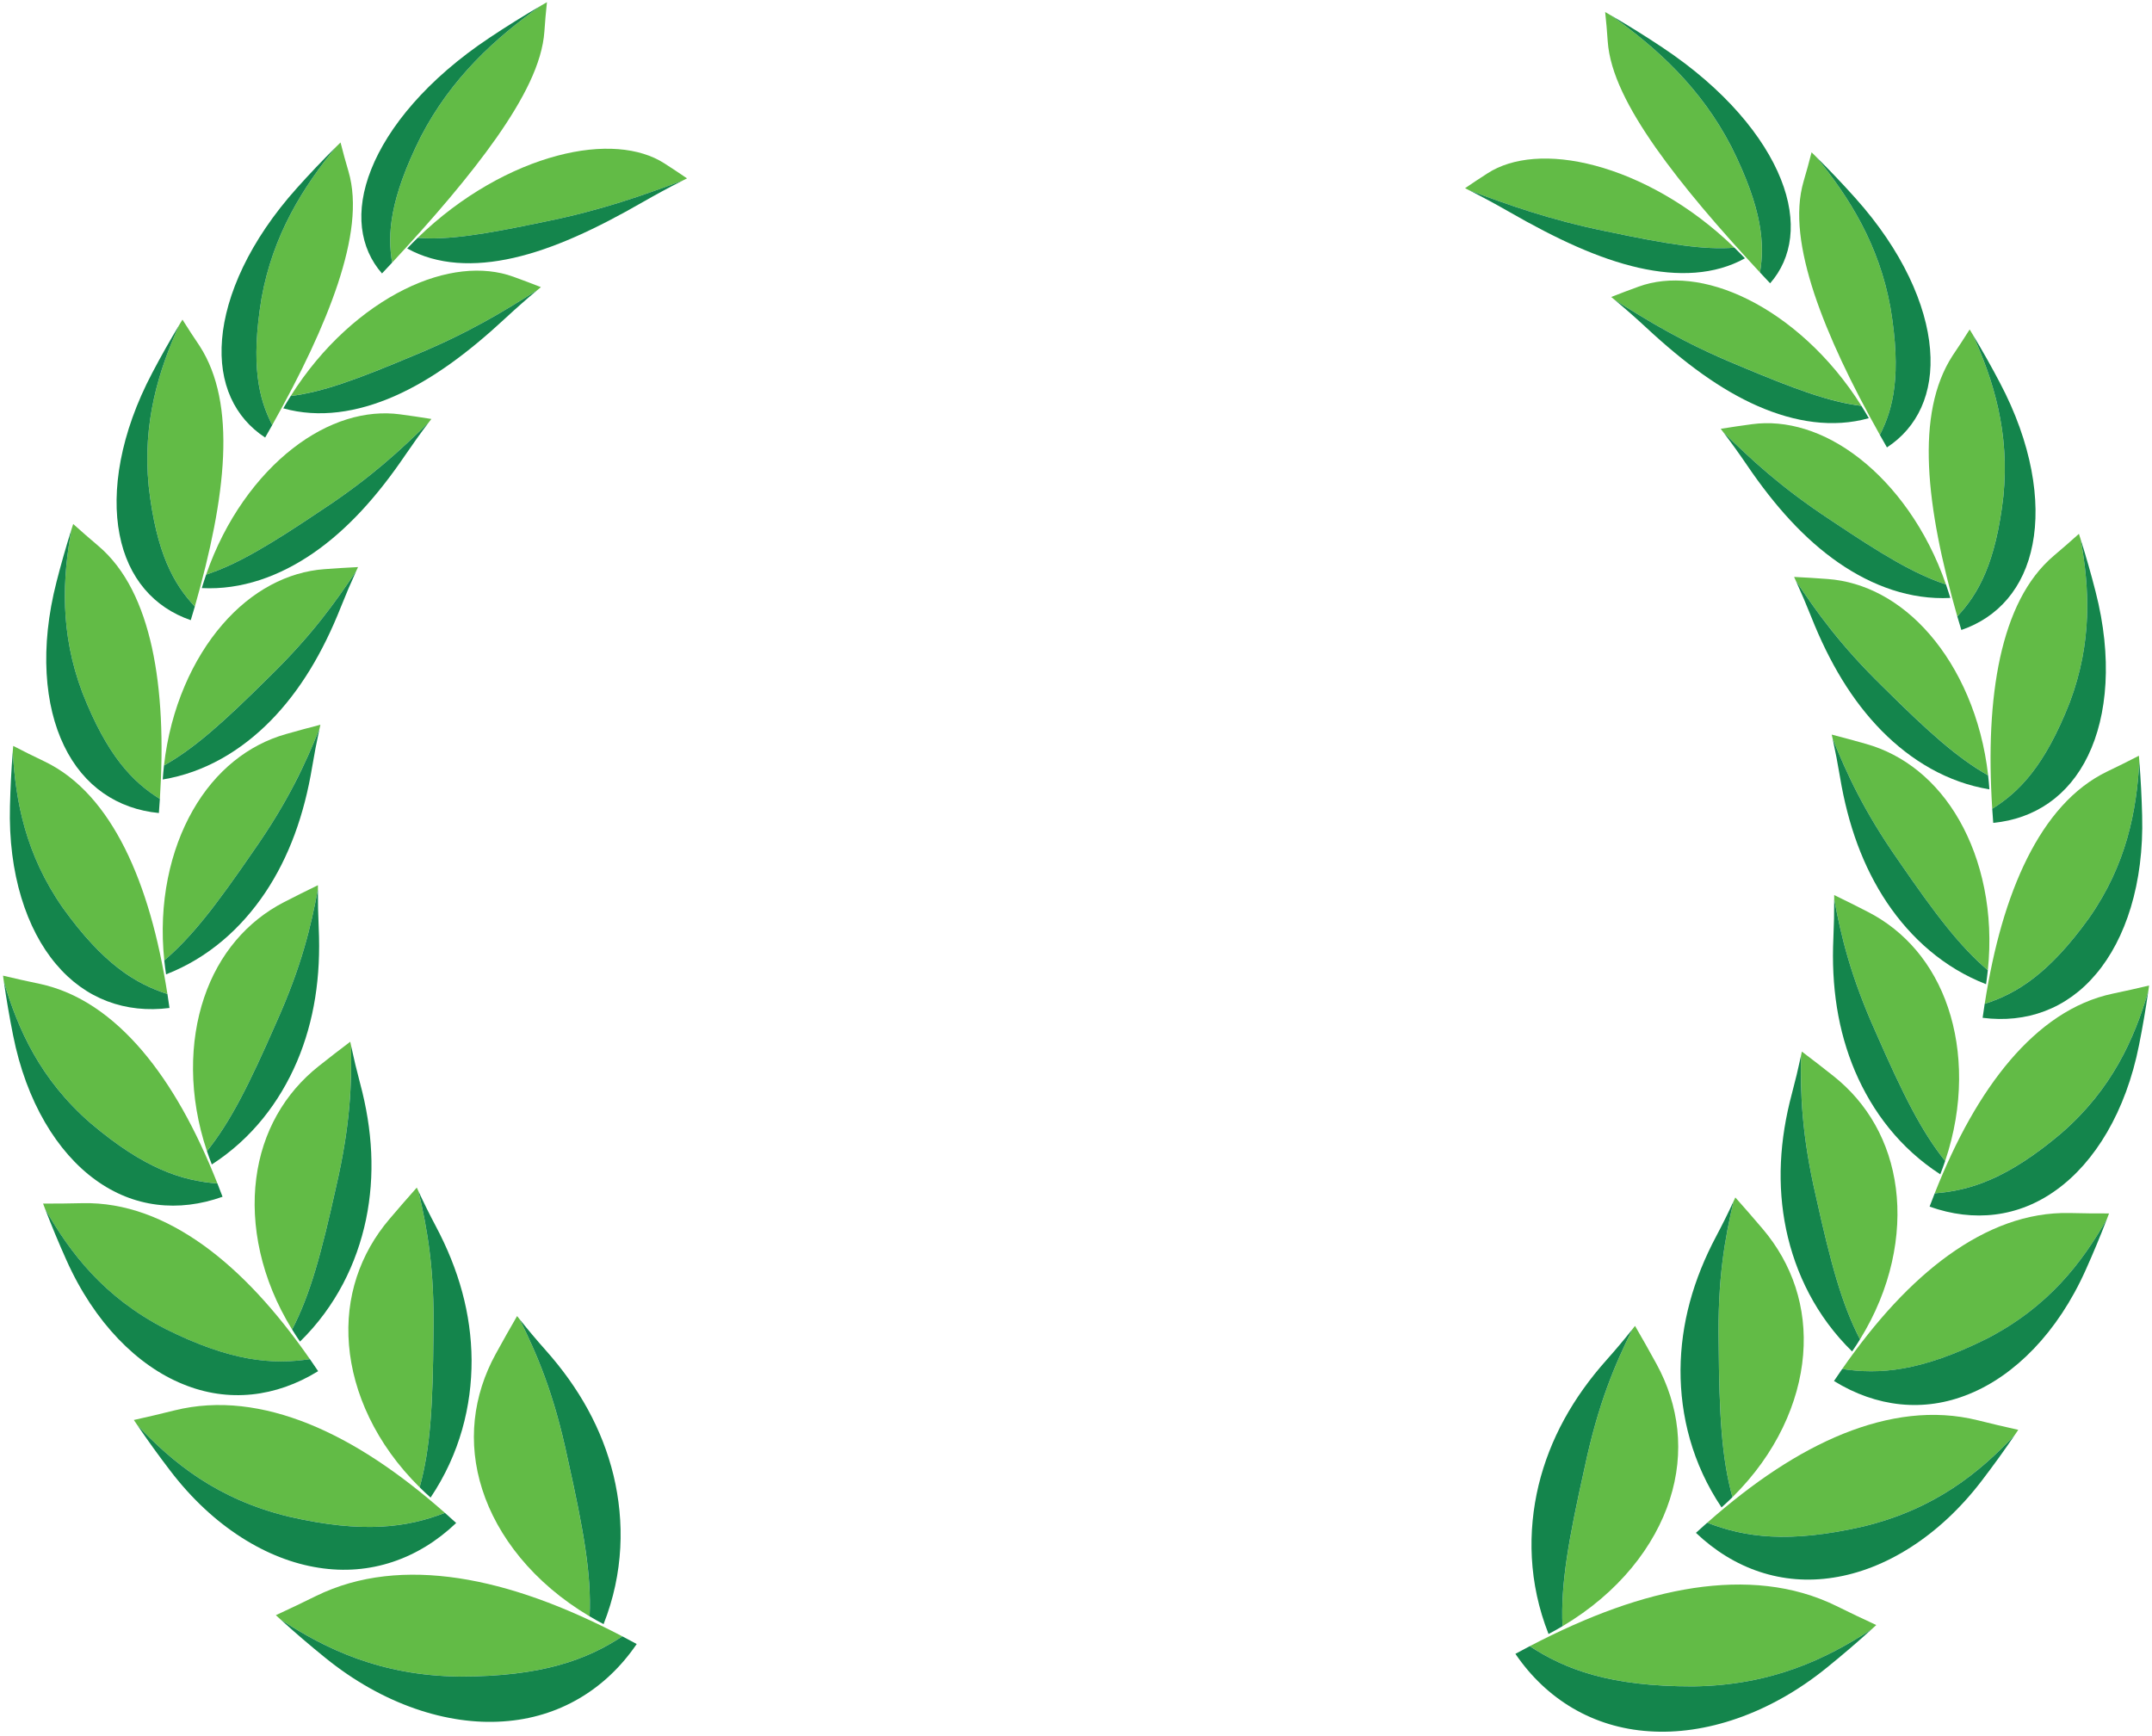 <svg xmlns="http://www.w3.org/2000/svg" xmlns:xlink="http://www.w3.org/1999/xlink" viewBox="0 0 3649.97 2944.98"><defs><style>.cls-1,.cls-4{fill:none;}.cls-2{opacity:0.2;}.cls-3{clip-path:url(#clip-path);}.cls-4{stroke:#2066d6;stroke-miterlimit:10;stroke-width:10px;}.cls-5{fill:#62bb46;}.cls-6{fill:#14854c;}</style><clipPath id="clip-path"><circle class="cls-1" cx="6505.56" cy="1470.96" r="1205.29"/></clipPath></defs><g id="HG_Pattern"><g class="cls-2"><g class="cls-3"><path class="cls-4" d="M2889.44,1135.62c33.32-33.33,51-15.64,84.32-49s15.64-51,49-84.32,51-15.64,84.33-49,15.64-51,49-84.33,51-15.64,84.32-49,15.64-51,49-84.32,51-15.64,84.32-49,15.64-51,49-84.32,51-15.64,84.32-49,15.64-51,49-84.33,51-15.63,84.32-48.95,15.64-51,49-84.33,51-15.64,84.33-49,15.63-51,49-84.32,51-15.64,84.33-49,15.64-51,49-84.33,51-15.64,84.33-49,15.63-51,48.95-84.32,51-15.64,84.33-49,15.64-51,49-84.33,51-15.64,84.33-49,15.64-51,49-84.33,51-15.64,84.33-49,15.64-51,49-84.33,51-15.64,84.33-49,15.64-51,49-84.33,51-15.64,84.32-49,15.65-51,49-84.33,51-15.64,84.33-49,15.64-51,49-84.33,51-15.64,84.33-49,15.64-51,49-84.33,51-15.64,84.33-49,15.64-51,49-84.33,51-15.64,84.33-49,15.64-51,49-84.33,51-15.64,84.32-49,15.64-51,49-84.32,51-15.64,84.32-49,15.64-51,49-84.33,51-15.64,84.33-49,15.64-51,49-84.33,51-15.64,84.34-49,15.64-51,49-84.33,51-15.64,84.33-49,15.64-51,49-84.34,51-15.64,84.33-49,15.64-51,49-84.33,51-15.65,84.33-49,15.64-51,49-84.34,51-15.64,84.34-49"/><path class="cls-4" d="M2976.42,1222.6c33.32-33.32,51-15.64,84.33-49s15.64-51,49-84.33,51-15.64,84.33-49,15.64-51,49-84.32,51-15.64,84.32-49,15.64-51,49-84.33,51-15.63,84.32-49,15.64-51,49-84.33,51-15.63,84.32-49,15.64-51,49-84.33,51-15.64,84.32-49,15.64-51,49-84.32,51-15.64,84.32-49,15.64-51,49-84.32,51-15.64,84.32-49,15.64-51,49-84.33,51-15.64,84.32-49,15.64-51,49-84.33,51-15.63,84.32-49,15.64-51,49-84.32,51-15.64,84.32-49,15.64-51,49-84.33,51-15.64,84.32-49,15.65-51,49-84.32,51-15.64,84.32-49,15.64-51,49-84.33,51-15.64,84.32-49,15.64-51,49-84.33,51-15.64,84.32-49,15.64-51,49-84.33,51-15.64,84.32-49,15.64-51,49-84.33,51-15.64,84.32-49,15.65-51,49-84.33,51-15.64,84.33-49,15.64-51,49-84.33,51-15.64,84.33-49,15.64-51,49-84.33,51-15.64,84.33-49,15.64-51,49-84.32,51-15.64,84.32-49,15.65-51,49-84.33,51-15.65,84.33-49,15.64-51,49-84.33,51-15.64,84.33-49,15.64-51,49-84.33,51-15.64,84.32-49,15.65-51,49-84.34,51-15.64,84.34-49,15.64-51,49-84.33,51-15.65,84.33-49"/><path class="cls-4" d="M3063.41,1309.59c33.32-33.32,51-15.64,84.32-49s15.64-51,49-84.33,51-15.64,84.32-49,15.64-51,49-84.33,51-15.64,84.32-49,15.63-51,49-84.33,51-15.64,84.32-49,15.64-51,49-84.32,51-15.64,84.32-49,15.64-51,49-84.32,51-15.64,84.32-49,15.64-51,49-84.32,51-15.64,84.33-49,15.64-51,49-84.32,51-15.64,84.32-49,15.64-51,49-84.33,51-15.63,84.33-49,15.64-51,49-84.32,51-15.64,84.32-49,15.64-51,49-84.32,51-15.64,84.33-49,15.64-51,49-84.32,51-15.65,84.33-49,15.64-51,49-84.33,51-15.64,84.33-49,15.64-51,49-84.32,51-15.64,84.33-49,15.64-51,49-84.32,51-15.64,84.33-49,15.64-51,49-84.32,51-15.64,84.33-49,15.64-51,49-84.32,51-15.65,84.33-49,15.64-51,49-84.33,51-15.64,84.33-49,15.64-51,49-84.33,51-15.64,84.33-49,15.64-51,49-84.33,51-15.64,84.32-49,15.64-51,49-84.33,51-15.64,84.33-49,15.64-51,49-84.33,51-15.64,84.33-49,15.64-51,49-84.32,51-15.65,84.33-49,15.65-51,49-84.33,51-15.64,84.33-49,15.64-51,49-84.33,51-15.64,84.33-49,15.65-51,49-84.34,51-15.64,84.34-49"/><path class="cls-4" d="M3150.39,1396.57c33.33-33.32,51-15.64,84.33-49s15.64-51,49-84.32,51-15.64,84.33-49,15.64-51,49-84.32,51-15.64,84.32-49,15.64-51,49-84.32,51-15.64,84.32-49,15.64-51,49-84.33,51-15.63,84.32-48.95,15.64-51,49-84.33,51-15.64,84.32-49,15.64-51,49-84.32,51-15.64,84.32-49,15.64-51,49-84.32,51-15.64,84.33-49,15.64-51,49-84.33,51-15.64,84.32-49,15.64-51,49-84.32,51-15.64,84.33-49,15.64-51,49-84.33,51-15.64,84.33-49,15.64-51,49-84.33,51-15.64,84.33-49,15.64-51,49-84.33,51-15.64,84.33-49,15.64-51,49-84.33,51-15.64,84.32-49,15.64-51,49-84.33,51-15.64,84.32-49,15.65-51,49-84.33,51-15.64,84.33-49,15.64-51,49-84.33,51-15.64,84.33-49,15.64-51,49-84.33,51-15.64,84.33-49,15.64-51,49-84.33,51-15.64,84.33-49,15.64-51,49-84.32,51-15.64,84.33-49,15.64-51,49-84.33,51-15.64,84.33-49,15.64-51,49-84.33,51-15.64,84.33-49,15.65-51,49-84.33,51-15.64,84.33-49,15.64-51,49-84.33,51-15.64,84.33-49,15.64-51,49-84.33,51-15.65,84.34-49,15.64-51,49-84.34,51-15.64,84.34-49"/><path class="cls-4" d="M3237.38,1483.56c33.32-33.32,51-15.64,84.33-49s15.64-51,49-84.33,51-15.64,84.33-49,15.64-51,49-84.33,51-15.63,84.32-49,15.64-51,49-84.33,51-15.63,84.32-49,15.64-51,49-84.33,51-15.64,84.32-49,15.64-51,49-84.32,51-15.64,84.33-49,15.63-51,48.95-84.32,51-15.64,84.33-49,15.64-51,49-84.33,51-15.63,84.32-49,15.64-51,49-84.32,51-15.64,84.32-49,15.64-51,49-84.33,51-15.64,84.32-49,15.64-51,49-84.32,51-15.64,84.33-49,15.64-51,49-84.33,51-15.64,84.32-49,15.64-51,49-84.32,51-15.64,84.32-49,15.64-51,49-84.32,51-15.64,84.33-49,15.64-51,49-84.33,51-15.64,84.33-49,15.64-51,49-84.33,51-15.64,84.33-49,15.64-51,49-84.33,51-15.64,84.33-49,15.64-51,49-84.32,51-15.64,84.32-49,15.65-51,49-84.33,51-15.64,84.33-49,15.64-51,49-84.33,51-15.64,84.32-49,15.64-51,49-84.32,51-15.64,84.32-49,15.64-51,49-84.33,51-15.64,84.33-49,15.64-51,49-84.33,51-15.65,84.33-49,15.64-51,49-84.33,51-15.64,84.33-49,15.65-51,49-84.33,51-15.64,84.33-49,15.65-51,49-84.33,51-15.65,84.33-49"/><path class="cls-4" d="M3324.37,1570.55c33.32-33.32,51-15.64,84.32-49s15.64-51,49-84.33,51-15.64,84.32-49,15.64-51,49-84.33,51-15.64,84.32-49,15.64-51,49-84.32,51-15.64,84.33-49,15.64-51,49-84.32,51-15.64,84.32-49,15.64-51,49-84.33,51-15.63,84.32-49,15.64-51,49-84.33,51-15.64,84.33-49,15.63-51,49-84.32,51-15.64,84.33-49,15.64-51,49-84.33,51-15.64,84.33-49,15.63-51,49-84.32,51-15.64,84.32-49,15.64-51,49-84.33,51-15.64,84.33-49,15.64-51,49-84.33,51-15.64,84.33-49,15.64-51,49-84.33,51-15.64,84.33-49,15.64-51,49-84.33,51-15.63,84.33-49,15.64-51,49-84.33,51-15.64,84.33-49,15.64-51,49-84.33,51-15.64,84.33-49,15.64-51,49-84.33,51-15.64,84.33-49,15.64-51,49-84.33,51-15.64,84.33-49,15.64-51,49-84.33,51-15.64,84.32-49,15.64-51,49-84.32,51-15.64,84.32-49,15.64-51,49-84.33,51-15.64,84.33-49,15.64-51,49-84.33,51-15.64,84.34-49,15.64-51,49-84.33,51-15.64,84.33-49,15.65-51,49-84.33,51-15.65,84.33-49,15.64-51,49-84.33,51-15.64,84.33-49,15.65-51,49-84.34,51-15.64,84.34-49"/><path class="cls-4" d="M3411.35,1657.53c33.33-33.32,51-15.64,84.33-49s15.64-51,49-84.32,51-15.65,84.33-49,15.64-51,49-84.32,51-15.64,84.32-49,15.64-51,49-84.32,51-15.64,84.32-49,15.64-51,49-84.33,51-15.63,84.32-49,15.64-51,49-84.33,51-15.64,84.32-49,15.64-51,49-84.32,51-15.64,84.32-49,15.64-51,49-84.32,51-15.64,84.32-49,15.65-51,49-84.33,51-15.64,84.32-49,15.64-51,49-84.32,51-15.64,84.33-49,15.63-51,49-84.33,51-15.64,84.32-49,15.64-51,49-84.33,51-15.64,84.33-49,15.64-51,49-84.33,51-15.64,84.32-49,15.64-51,49-84.33,51-15.64,84.32-49,15.64-51,49-84.33,51-15.64,84.32-49,15.64-51,49-84.33,51-15.64,84.32-49,15.64-51,49-84.33,51-15.64,84.33-49,15.64-51,49-84.33,51-15.64,84.33-49,15.64-51,49-84.33,51-15.64,84.33-49,15.64-51,49-84.33,51-15.63,84.33-49,15.64-51,49-84.32,51-15.64,84.32-49,15.65-51,49-84.33,51-15.65,84.33-49,15.64-51,49-84.33,51-15.64,84.33-49,15.64-51,49-84.33,51-15.64,84.32-49,15.65-51,49-84.33,51-15.65,84.34-49,15.64-51,49-84.34,51-15.65,84.34-49"/><path class="cls-4" d="M3498.34,1744.52c33.32-33.32,51-15.64,84.33-49s15.64-51,49-84.33,51-15.64,84.32-49,15.64-51,49-84.33,51-15.63,84.32-49,15.64-51,49-84.33,51-15.64,84.32-49,15.64-51,49-84.33,51-15.64,84.32-49,15.64-51,49-84.32,51-15.64,84.32-49,15.64-51,49-84.32,51-15.64,84.33-49,15.64-51,49-84.32,51-15.64,84.32-49,15.64-51,49-84.32,51-15.64,84.33-49,15.64-51,49-84.33,51-15.64,84.32-49,15.64-51,49-84.32,51-15.64,84.33-49,15.64-51,49-84.32,51-15.65,84.33-49,15.64-51,49-84.33,51-15.64,84.33-49,15.64-51,49-84.32,51-15.64,84.33-49,15.64-51,49-84.33,51-15.64,84.33-49,15.64-51,49-84.32,51-15.64,84.33-49,15.64-51,49-84.32,51-15.64,84.33-49,15.64-51,49-84.33,51-15.64,84.32-49,15.64-51,49-84.33,51-15.64,84.33-49,15.64-51,49-84.33,51-15.64,84.32-49,15.64-51,49-84.32,51-15.65,84.33-49,15.64-51,49-84.33,51-15.64,84.33-49,15.64-51,49-84.33,51-15.65,84.34-49,15.64-51,49-84.33,51-15.64,84.33-49,15.64-51,49-84.33,51-15.64,84.33-49,15.65-51,49-84.33,51-15.65,84.34-49"/><path class="cls-4" d="M3585.33,1831.51c33.32-33.33,51-15.64,84.32-49s15.64-51,49-84.32,51-15.64,84.33-49,15.64-51,49-84.32,51-15.64,84.32-49,15.64-51,49-84.32,51-15.64,84.32-49,15.64-51,49-84.32,51-15.64,84.32-49,15.64-51,49-84.33,51-15.63,84.32-48.95,15.64-51,49-84.33,51-15.64,84.32-49,15.64-51,49-84.32,51-15.64,84.33-49,15.64-51,49-84.33,51-15.64,84.32-49,15.64-51,49-84.32,51-15.64,84.33-49,15.64-51,49-84.33,51-15.64,84.33-49,15.64-51,49-84.33,51-15.64,84.33-49,15.64-51,49-84.33,51-15.64,84.33-49,15.64-51,49-84.33,51-15.64,84.32-49,15.65-51,49-84.33,51-15.64,84.33-49,15.64-51,49-84.33,51-15.64,84.33-49,15.64-51,49-84.33,51-15.64,84.33-49,15.64-51,49-84.33,51-15.64,84.33-49,15.64-51,49-84.33,51-15.64,84.33-49,15.64-51,49-84.32,51-15.64,84.32-49,15.64-51,49-84.33,51-15.64,84.33-49,15.64-51,49-84.33,51-15.64,84.33-49,15.65-51,49-84.33,51-15.64,84.33-49,15.64-51,49-84.33,51-15.64,84.33-49,15.64-51,49-84.33,51-15.65,84.34-49,15.64-51,49-84.34,51-15.64,84.34-49"/></g></g></g><g id="Ebene_18" data-name="Ebene 18"><path class="cls-5" d="M3174.3,2763.87l8-7.31q-34.08-15.7-67.78-32.38c-73.54-36.13-155.63-43.24-242.06-30.35-86.8,13.23-177.93,46.45-277.88,98.61,60.32,39.52,135.92,68.39,277.07,68.21C3004.94,2858.89,3097.81,2814,3174.3,2763.87Z"/><path class="cls-6" d="M2570.24,2805.43h0c52.57,77.21,131.88,125.17,226.72,131.33,94.16,6.59,203.85-28.62,301.67-108.07q38.94-31.47,75.67-64.82c-76.48,50.09-169.36,95-302.65,96.78-141.15.18-216.75-28.69-277.07-68.21q-12.09,6.3-24.34,13Z"/><path class="cls-5" d="M2768.58,2254.9q2.28-2.88,4.55-5.77,18.45,31.73,36.23,64.24c38.62,70.4,48.45,150.27,22.81,230-25.35,79.19-86.16,158.21-182,215.17-3.32-72,10.5-147.6,37.15-267.35C2710.91,2378.8,2739.77,2313.36,2768.58,2254.9Z"/><path class="cls-6" d="M2626.45,2771.77h0c-34.22-86.75-35.64-173.9-16.9-252.26,19.17-78.85,58.51-148.91,115.42-212.77q22.71-25.48,43.61-51.84c-28.81,58.46-57.66,123.9-81.3,236.26-26.65,119.75-40.47,195.39-37.15,267.35q-11.52,6.85-23.68,13.26Z"/><path class="cls-5" d="M3417.31,2434.07q2.94-4.31,5.83-8.62-34.48-7.62-68.82-16.25c-74.87-18.57-151.56-7.75-227.71,22.78-76.39,30.9-152.24,81.5-231,151,63,24.41,137.35,35.84,265.61,6.2C3282,2559.68,3357.58,2497.76,3417.31,2434.07Z"/><path class="cls-6" d="M2876.46,2600.17h0c64.17,61.19,145.95,89.75,233.2,75.92,86.73-13.32,178.93-69,251.84-164.71q29-37.93,55.81-77.31c-59.73,63.69-135.27,125.61-256.13,155.12-128.26,29.64-202.61,18.2-265.61-6.2q-9.53,8.41-19.11,17.18Z"/><path class="cls-5" d="M2940.26,2037.78c1-2.18,2-4.35,3-6.53q23.43,26.28,46.44,53.41c49.91,58.73,75.33,132.7,68.54,213.69-6.61,80.45-45.42,167.93-119.85,241.32-18.5-66.76-22.34-140.53-23.38-259.47C2912.83,2168.83,2925.77,2100,2940.26,2037.78Z"/><path class="cls-6" d="M2919.85,2557h0C2870.2,2483,2850,2401.6,2850.31,2323.7c.57-78.42,21.61-153.38,60.6-226.8q15.56-29.3,29.35-59.12c-14.48,62.24-27.43,131-25.25,242.42,1,118.94,4.88,192.71,23.38,259.47q-8.94,8.84-18.54,17.36Z"/><path class="cls-5" d="M3573.49,2067.88q1.83-4.76,3.63-9.51-33.28.14-66.63-.7c-72.66-1.61-141.12,25.41-205,71.09-64,46.06-123.4,110.77-181,193.52,62.76,9.57,133.11,4.56,244.83-51.16C3474.3,2217.11,3531.32,2141.78,3573.49,2067.88Z"/><path class="cls-6" d="M3110.61,2342.63h0c71.48,44.13,152.16,53.78,229.31,22,76.77-31.16,150-103.71,197.78-210.82q19.08-42.49,35.79-86c-42.17,73.9-99.19,149.23-204.16,203.24-111.72,55.72-182.08,60.73-244.83,51.16q-7,10-13.89,20.35Z"/><path class="cls-5" d="M3054.65,1790.8c.49-2.32,1-4.65,1.46-7q26.83,20.24,53.45,41.37c57.72,45.71,95.91,111.43,106,190.56,10.14,78.58-7.82,170.56-60.84,256.23-30.76-59.41-49.56-128.62-74.67-242.25C3055.45,1923.53,3053.69,1854.21,3054.65,1790.8Z"/><path class="cls-6" d="M3141.33,2292.46h0c-60.84-59.55-96.24-132.44-111.9-206.91-15.54-75-11.35-151.61,9.94-231.11q8.48-31.73,15.28-63.64c-1,63.42.8,132.73,25.39,238.94,25.11,113.64,43.91,182.84,74.67,242.25q-6.36,10.32-13.38,20.47Z"/><path class="cls-5" d="M3643.63,1681.73q.72-5,1.42-10-30.57,7.32-61.39,13.72c-67.12,14.15-124.66,55.16-174.34,113.15-49.71,58.39-91.56,133.76-127.94,225.63,59.71-4.5,123.49-24.55,215.21-102.34C3582.42,1847.22,3619.79,1762.27,3643.63,1681.73Z"/><path class="cls-6" d="M3272.7,2046.77h0c74.71,26.68,150.9,18.48,215.57-28.65,64.43-46.52,117.34-132,139.77-245.64q9-45.11,15.59-90.75c-23.84,80.53-61.21,165.48-147,240.17-91.73,77.79-155.5,97.84-215.21,102.34q-4.38,11.1-8.68,22.53Z"/><path class="cls-5" d="M3110.93,1525.43q0-3.57,0-7.14,28.73,13.9,57.43,28.69c62.23,31.94,110.54,87.56,135.6,162,25,73.89,26.82,166.61-4.83,260.44-40.25-50.37-71.44-112.75-117.19-217.22C3138.11,1654.74,3122.74,1587.55,3110.93,1525.43Z"/><path class="cls-6" d="M3290.87,1992h0c-68-43.88-115.24-106.18-144.51-174.68-29.27-69-40.57-144.29-36.79-226.44q1.5-32.77,1.36-65.43c11.81,62.12,27.18,129.31,71,226.76,45.75,104.47,76.94,166.85,117.19,217.22q-3.78,11.29-8.21,22.57Z"/><path class="cls-5" d="M3628.56,1292q-.39-5-.82-10-26.4,13.63-53.27,26.46c-58.45,28.1-102.55,80.4-136.25,147.56-33.64,67.53-56.89,149.92-72,246.81,54-17.38,108.77-50.61,177.23-145.86C3607.08,1466,3623.75,1375.49,3628.56,1292Z"/><path class="cls-6" d="M3362.72,1726.52h0c74.11,9.52,142.6-14.92,192.55-74.52,49.82-59,81.12-153.1,78-268.38q-1.14-45.78-4.74-91.6c-4.81,83.46-21.48,174-85.12,265-68.46,95.25-123.2,128.48-177.23,145.86q-1.82,11.7-3.49,23.69Z"/><path class="cls-5" d="M3108.29,1253.09c-.51-2.34-1-4.67-1.55-7q29.21,7.53,58.57,15.89c63.63,18,119.57,62.16,157.86,129.41,38.15,66.74,58.66,156.6,48.35,254.47-47.14-40.12-88.3-93.83-151.46-185.87C3160.11,1374.31,3132.17,1311.62,3108.29,1253.09Z"/><path class="cls-6" d="M3368.49,1669.51h0c-71.36-27.72-127.28-77.87-167.93-138.28-40.78-60.91-66.3-132.09-79.85-213.56q-5.41-32.49-12.42-64.58c23.88,58.53,51.82,121.22,111.77,206.89,63.16,92,104.32,145.75,151.46,185.87q-1.23,11.76-3,23.66Z"/><path class="cls-5" d="M3529.08,915.18q-1.51-4.8-3.06-9.61-20.91,18.82-42.46,37c-46.84,39.67-75.12,100.08-91.19,172.92-15.89,73.16-19.57,158.75-13.38,256.53,45.85-28.58,89.25-72.71,131.39-180.19C3549,1089.52,3544,997.7,3529.08,915.18Z"/><path class="cls-6" d="M3380.69,1395.84h0c69.87-6.7,127.64-45.19,160.75-113.91,33.12-68.1,41.59-166.44,12.84-278.32q-11.34-44.43-25.2-88.43c14.88,82.52,19.89,174.34-18.7,276.61-42.14,107.48-85.54,151.62-131.39,180.19q.75,11.8,1.7,23.86Z"/><path class="cls-5" d="M3045.93,985.24q-1.51-3.3-3-6.6,28.37,1.38,57.05,3.54c62.12,4.56,123.34,36.31,173.19,94.21,49.63,57.44,87.88,141,98.87,238.83-51.56-29.1-100.39-72.74-177.94-149.71C3120.78,1094.07,3081.23,1038.05,3045.93,985.24Z"/><path class="cls-6" d="M3374.16,1339h0c-71.11-11.74-132.72-48.75-182.67-99.35-50.21-51.06-88.75-115.71-119.48-193.24q-12.27-30.93-26.08-61.14c35.3,52.81,74.85,108.83,148.13,180.27,77.54,77,126.38,120.61,177.94,149.71q1.35,11.74,2.16,23.75Z"/><path class="cls-5" d="M3346,567.64c-1.76-2.93-3.53-5.84-5.31-8.76q-14.17,22.61-29.14,44.68c-63.37,98.26-45.28,254.79,8.17,442.07,35.35-37.62,65.23-90,78.18-203.84C3408.75,733.77,3381.17,645.15,3346,567.64Z"/><path class="cls-6" d="M3326.6,1068.65h0c62.23-21.27,106.43-71.06,120.75-145.16,14.42-73.49-1-171.29-55.59-274.66q-21.6-41.07-45.75-81.19c35.17,77.51,62.73,166.13,51.9,274.15-12.95,113.87-42.83,166.21-78.18,203.84q3.33,11.4,6.87,23Z"/><path class="cls-5" d="M2923,733.32q-2.25-3-4.52-5.92,26.28-4.24,53.05-7.83c57.9-7.84,122.23,11.1,182.09,57.82,59.54,46.35,114.63,120.48,146.89,214.06-53.68-17.78-108-50.37-197.14-110.24C3019.43,825.87,2969.16,778.45,2923,733.32Z"/><path class="cls-6" d="M3307.9,1014.28h0c-67.51,3.39-132-20-189.3-59.55-57.67-39.89-108.15-95.83-155.93-166.25q-19.08-28.07-39.65-55.16c46.14,45.13,96.41,92.55,180.37,147.89,89.11,59.86,143.46,92.46,197.14,110.24q3.91,11.25,7.37,22.83Z"/><path class="cls-5" d="M3080.16,265.8c-2.52-2.48-5-5-7.58-7.44q-6.26,24.69-13.48,49.07c-15.56,53.2-5.76,118.4,18.07,190.78,24.17,72.59,62.37,152.36,111.25,239.51,22.66-44.07,37-101.48,18.1-215.3C3187.12,414.79,3136.15,334.1,3080.16,265.8Z"/><path class="cls-6" d="M3200.46,758.92h0c51.4-33.56,79.38-91.34,73.06-166.63-6.11-74.73-46.52-167-127-256.66q-31.89-35.65-66.38-69.83c56,68.29,107,149,126.36,256.62,18.9,113.82,4.56,171.23-18.1,215.3q5.91,10.53,12,21.2Z"/><path class="cls-5" d="M2738.76,508.77q-3-2.49-6-5,23.05-9.07,46.74-17.66c51.17-18.61,116.57-12.41,185,21.65,68,33.76,139.1,95.39,192.61,180.66-53.63-6.62-111.51-27.63-209.55-69C2855.38,581.54,2795.2,544.42,2738.76,508.77Z"/><path class="cls-6" d="M3169.69,709.38h0c-60.74,17-125.48,7-188.33-20.56C2918,661,2856.64,615.69,2791.9,555.5q-25.84-24-53.14-46.73c56.44,35.65,116.62,72.77,208.8,110.72,98,41.35,155.92,62.36,209.55,69q6.46,10.26,12.57,20.92Z"/><path class="cls-5" d="M2732.33,26.11q-4.9-2.87-9.84-5.69,2.72,24.82,4.33,49.59c3.7,54,35.47,114.89,81.34,180.48,46.27,65.7,106.65,136.09,176.92,211.72,7.93-47.46,4.83-106.37-48.37-213.07C2884.76,148.59,2809.65,80.8,2732.33,26.11Z"/><path class="cls-6" d="M3002.27,480.57h0c37.59-42.88,46.89-104.76,18.23-176.65-28.35-71.4-94.65-152.81-201.09-223.54q-42.22-28.15-87.08-54.27c77.33,54.69,152.43,122.48,204.38,223,53.2,106.71,56.3,165.61,48.37,213.07q8.49,9.12,17.19,18.36Z"/><path class="cls-5" d="M2492.33,323l-7.45-3.75q18.76-12.84,38.31-25.38c42.11-27.14,106.71-33.14,182.37-12.9,75.2,20,161.46,66.32,236.17,139.18-51.58,3.91-111.12-5.4-215.66-27.41C2628,372.93,2558.59,347.58,2492.33,323Z"/><path class="cls-6" d="M2959.53,438.17h0c-51.05,28.41-113.61,31.11-180.32,16-67.27-15.26-138.68-48.31-220.3-95.25q-32.58-18.69-66.58-35.9c66.26,24.54,135.62,49.89,233.74,69.74,104.54,22,164.08,31.32,215.66,27.41q9,8.74,17.8,18Z"/><path class="cls-5" d="M475.86,2747.16q-4-3.64-8-7.31,34.08-15.69,67.78-32.37c73.54-36.13,155.63-43.24,242.06-30.35,86.8,13.22,177.94,46.44,277.89,98.61-60.32,39.52-135.93,68.38-277.08,68.21C645.22,2842.18,552.35,2797.26,475.86,2747.16Z"/><path class="cls-6" d="M1079.93,2788.72h0c-52.58,77.21-131.89,125.17-226.73,131.34C759,2926.64,649.35,2891.44,551.53,2812q-38.94-31.47-75.67-64.82c76.49,50.1,169.36,95,302.65,96.79,141.15.17,216.76-28.69,277.08-68.21q12.06,6.3,24.34,13Z"/><path class="cls-5" d="M881.58,2238.19q-2.28-2.88-4.55-5.77-18.43,31.74-36.23,64.24c-38.62,70.4-48.45,150.27-22.81,230,25.35,79.19,86.16,158.21,182,215.17,3.31-72-10.51-147.6-37.16-267.35C939.25,2362.1,910.39,2296.65,881.58,2238.19Z"/><path class="cls-6" d="M1023.71,2755.07h0c34.22-86.76,35.65-173.91,16.9-252.27C1021.45,2424,982.1,2353.89,925.19,2290q-22.71-25.49-43.61-51.84c28.81,58.46,57.67,123.9,81.3,236.26,26.65,119.76,40.47,195.4,37.16,267.35q11.51,6.85,23.67,13.27Z"/><path class="cls-5" d="M232.85,2417.36q-2.92-4.29-5.83-8.62,34.48-7.62,68.82-16.24c74.87-18.57,151.56-7.75,227.71,22.78,76.39,30.9,152.25,81.5,231.05,151-63,24.4-137.36,35.83-265.62,6.19C368.13,2543,292.58,2481.05,232.85,2417.36Z"/><path class="cls-6" d="M773.7,2583.46h0c-64.16,61.2-146,89.75-233.2,75.93-86.73-13.33-178.93-69-251.83-164.72q-29.06-37.92-55.82-77.31C292.58,2481.05,368.13,2543,489,2572.48c128.26,29.64,202.61,18.21,265.62-6.19q9.51,8.4,19.1,17.17Z"/><path class="cls-5" d="M709.9,2021.07l-3-6.52q-23.43,26.28-46.43,53.41c-49.92,58.72-75.34,132.69-68.55,213.68,6.61,80.46,45.43,167.94,119.86,241.32,18.49-66.76,22.33-140.53,23.38-259.46C737.33,2152.12,724.39,2083.32,709.9,2021.07Z"/><path class="cls-6" d="M730.31,2540.33h0C780,2466.26,800.14,2384.9,799.85,2307c-.57-78.43-21.61-153.39-60.6-226.81q-15.54-29.3-29.35-59.12c14.49,62.25,27.43,131,25.26,242.43-1,118.93-4.89,192.7-23.38,259.46q8.94,8.84,18.53,17.37Z"/><path class="cls-5" d="M76.67,2051.18q-1.83-4.75-3.62-9.52,33.27.13,66.62-.7c72.67-1.61,141.12,25.42,205,71.09,64,46.06,123.4,110.77,181,193.52-62.75,9.57-133.11,4.57-244.83-51.15C175.86,2200.41,118.84,2125.07,76.67,2051.18Z"/><path class="cls-6" d="M539.55,2325.93h0c-71.48,44.13-152.15,53.78-229.31,22-76.77-31.16-150-103.71-197.78-210.82q-19.06-42.48-35.79-86c42.17,73.89,99.19,149.22,204.16,203.24,111.72,55.71,182.08,60.72,244.83,51.15q7,10,13.89,20.36Z"/><path class="cls-5" d="M595.51,1774.1c-.49-2.33-1-4.65-1.46-7q-26.84,20.25-53.45,41.38c-57.72,45.71-95.91,111.43-106,190.55-10.14,78.58,7.83,170.56,60.85,256.24,30.75-59.41,49.55-128.62,74.66-242.25C594.71,1906.83,596.48,1837.51,595.51,1774.1Z"/><path class="cls-6" d="M508.84,2275.75h0c60.83-59.54,96.23-132.44,111.89-206.91,15.54-75,11.34-151.61-9.94-231.11q-8.47-31.71-15.28-63.63c1,63.41-.8,132.72-25.39,238.94-25.11,113.63-43.91,182.84-74.66,242.25q6.36,10.3,13.37,20.46Z"/><path class="cls-5" d="M6.53,1665c-.48-3.33-1-6.65-1.41-10q30.55,7.31,61.38,13.72c67.13,14.14,124.66,55.15,174.34,113.15,49.71,58.38,91.56,133.75,127.94,225.63C309.07,2003,245.3,1983,153.58,1905.2,67.74,1830.51,30.37,1745.56,6.53,1665Z"/><path class="cls-6" d="M377.46,2030.07h0c-74.71,26.67-150.9,18.47-215.57-28.66-64.42-46.52-117.34-132-139.77-245.63q-9-45.12-15.59-90.76c23.84,80.54,61.21,165.49,147.05,240.18C245.3,1983,309.07,2003,368.78,2007.54q4.39,11.1,8.68,22.53Z"/><path class="cls-5" d="M539.23,1508.72q0-3.57,0-7.14-28.72,13.9-57.43,28.69c-62.22,32-110.54,87.56-135.6,162-25,73.9-26.82,166.61,4.83,260.45,40.25-50.38,71.44-112.76,117.19-217.22C512.05,1638,527.43,1570.84,539.23,1508.72Z"/><path class="cls-6" d="M359.29,1975.27h0c68-43.87,115.25-106.17,144.51-174.68,29.28-69,40.57-144.28,36.79-226.44q-1.49-32.78-1.36-65.43c-11.8,62.12-27.18,129.32-71,226.77-45.75,104.46-76.94,166.84-117.19,217.22q3.78,11.28,8.21,22.56Z"/><path class="cls-5" d="M21.6,1275.31c.26-3.34.54-6.67.82-10q26.4,13.64,53.27,26.45c58.45,28.11,102.55,80.41,136.26,147.56,33.64,67.53,56.89,149.92,72,246.81-54-17.38-108.77-50.6-177.22-145.85C43.08,1449.3,26.41,1358.78,21.6,1275.31Z"/><path class="cls-6" d="M287.44,1709.82h0c-74.11,9.51-142.6-14.93-192.54-74.53-49.83-59-81.13-153.09-78-268.38q1.14-45.78,4.74-91.6c4.81,83.47,21.48,174,85.13,265,68.45,95.25,123.2,128.48,177.22,145.85q1.82,11.7,3.49,23.7Z"/><path class="cls-5" d="M541.87,1236.38c.51-2.33,1-4.67,1.55-7q-29.2,7.51-58.57,15.89c-63.63,18-119.57,62.15-157.86,129.4-38.15,66.74-58.66,156.6-48.34,254.47,47.13-40.12,88.29-93.83,151.45-185.87C490.05,1357.61,518,1294.91,541.87,1236.38Z"/><path class="cls-6" d="M281.68,1652.8h0C353,1625.08,409,1574.93,449.6,1514.53c40.79-60.92,66.3-132.09,79.85-213.57q5.41-32.49,12.42-64.58C518,1294.92,490.05,1357.6,430.1,1443.27c-63.16,92-104.31,145.76-151.45,185.87q1.22,11.77,3,23.66Z"/><path class="cls-5" d="M121.08,898.48q1.52-4.82,3.06-9.61,20.91,18.81,42.46,37c46.84,39.67,75.13,100.09,91.19,172.92,15.9,73.17,19.57,158.75,13.38,256.53-45.86-28.57-89.25-72.71-131.39-180.19C101.2,1072.82,106.2,981,121.08,898.48Z"/><path class="cls-6" d="M269.47,1379.13h0c-69.88-6.69-127.63-45.18-160.75-113.91-33.12-68.1-41.59-166.43-12.84-278.32q11.34-44.43,25.2-88.42c-14.88,82.51-19.88,174.33,18.7,276.6,42.14,107.48,85.54,151.62,131.39,180.19q-.75,11.81-1.7,23.86Z"/><path class="cls-5" d="M604.24,968.53q1.5-3.3,3-6.59-28.35,1.38-57,3.53C488.1,970,426.88,1001.78,377,1059.68c-49.63,57.44-87.88,141-98.87,238.83,51.56-29.09,100.4-72.74,177.94-149.71C529.38,1077.36,568.93,1021.35,604.24,968.53Z"/><path class="cls-6" d="M276,1322.26h0c71.12-11.74,132.72-48.75,182.68-99.35,50.2-51.06,88.74-115.71,119.47-193.24q12.29-30.92,26.09-61.14c-35.31,52.81-74.86,108.83-148.14,180.27-77.54,77-126.38,120.62-177.94,149.71q-1.35,11.76-2.16,23.75Z"/><path class="cls-5" d="M304.15,550.93q2.64-4.38,5.31-8.75,14.18,22.59,29.14,44.68c63.37,98.25,45.28,254.78-8.17,442.06-35.34-37.62-65.23-90-78.18-203.84C241.42,717.07,269,628.44,304.15,550.93Z"/><path class="cls-6" d="M323.56,1052h0c-62.23-21.28-106.43-71.07-120.74-145.16-14.43-73.5,1-171.29,55.58-274.67q21.6-41.07,45.75-81.19c-35.16,77.51-62.73,166.14-51.9,274.15C265.2,939,295.09,991.3,330.43,1028.92q-3.31,11.41-6.87,23Z"/><path class="cls-5" d="M727.14,716.61q2.25-3,4.52-5.91-26.28-4.25-53-7.83C620.71,695,556.38,714,496.52,760.69,437,807,381.89,881.16,349.63,974.74c53.68-17.77,108-50.37,197.14-110.24C630.73,809.16,681,761.74,727.14,716.61Z"/><path class="cls-6" d="M342.27,997.58h0c67.5,3.39,132-20.06,189.29-59.56,57.67-39.88,108.15-95.82,155.93-166.24q19.08-28.06,39.65-55.17C681,761.74,630.73,809.16,546.77,864.5,457.67,924.37,403.31,957,349.63,974.74q-3.9,11.25-7.36,22.84Z"/><path class="cls-5" d="M570,249.1q3.76-3.73,7.57-7.45,6.25,24.69,13.48,49.07c15.56,53.21,5.77,118.41-18.07,190.79C548.82,554.1,510.62,633.86,461.74,721c-22.65-44.07-37-101.49-18.1-215.3C463,398.08,514,317.39,570,249.1Z"/><path class="cls-6" d="M449.7,742.21h0c-51.4-33.56-79.38-91.34-73.06-166.62,6.11-74.74,46.52-167,127-256.66Q535.51,283.28,570,249.1c-56,68.29-107,149-126.37,256.62C424.74,619.53,439.08,677,461.74,721q-5.91,10.51-12,21.19Z"/><path class="cls-5" d="M911.41,492.06c2-1.66,4-3.31,6-5q-23.05-9.08-46.74-17.65c-51.17-18.61-116.57-12.42-185,21.65-68,33.76-139.1,95.39-192.61,180.66,53.63-6.62,111.52-27.63,209.55-69C794.78,564.83,855,527.71,911.41,492.06Z"/><path class="cls-6" d="M480.48,692.67h0c60.74,17,125.48,7,188.33-20.55C732.12,644.31,793.52,599,858.26,538.8q25.85-24,53.15-46.74C855,527.71,794.78,564.83,702.6,602.78c-98,41.35-155.92,62.36-209.55,69q-6.46,10.23-12.57,20.91Z"/><path class="cls-5" d="M917.83,9.4q4.9-2.85,9.84-5.68Q925,28.55,923.34,53.3c-3.7,54-35.47,114.89-81.34,180.48-46.27,65.71-106.64,136.1-176.91,211.72-7.93-47.45-4.84-106.36,48.37-213.07C765.4,131.89,840.51,64.09,917.83,9.4Z"/><path class="cls-6" d="M647.89,463.86h0C610.3,421,601,359.1,629.66,287.22,658,215.82,724.31,134.41,830.75,63.67Q873,35.53,917.83,9.4c-77.32,54.69-152.43,122.49-204.37,223-53.21,106.71-56.3,165.62-48.37,213.07q-8.51,9.13-17.19,18.36Z"/><path class="cls-5" d="M1157.83,306.33q3.72-1.87,7.45-3.74-18.77-12.85-38.31-25.39c-42.11-27.13-106.71-33.14-182.37-12.9-75.2,20-161.45,66.32-236.17,139.18,51.58,3.91,111.12-5.4,215.66-27.41C1022.21,356.23,1091.57,330.87,1157.83,306.33Z"/><path class="cls-6" d="M690.64,421.46h0c51,28.41,113.6,31.11,180.31,16,67.27-15.26,138.68-48.31,220.3-95.25q32.58-18.68,66.58-35.9c-66.26,24.54-135.62,49.9-233.74,69.74-104.54,22-164.08,31.32-215.66,27.41q-9,8.76-17.79,18Z"/></g></svg>